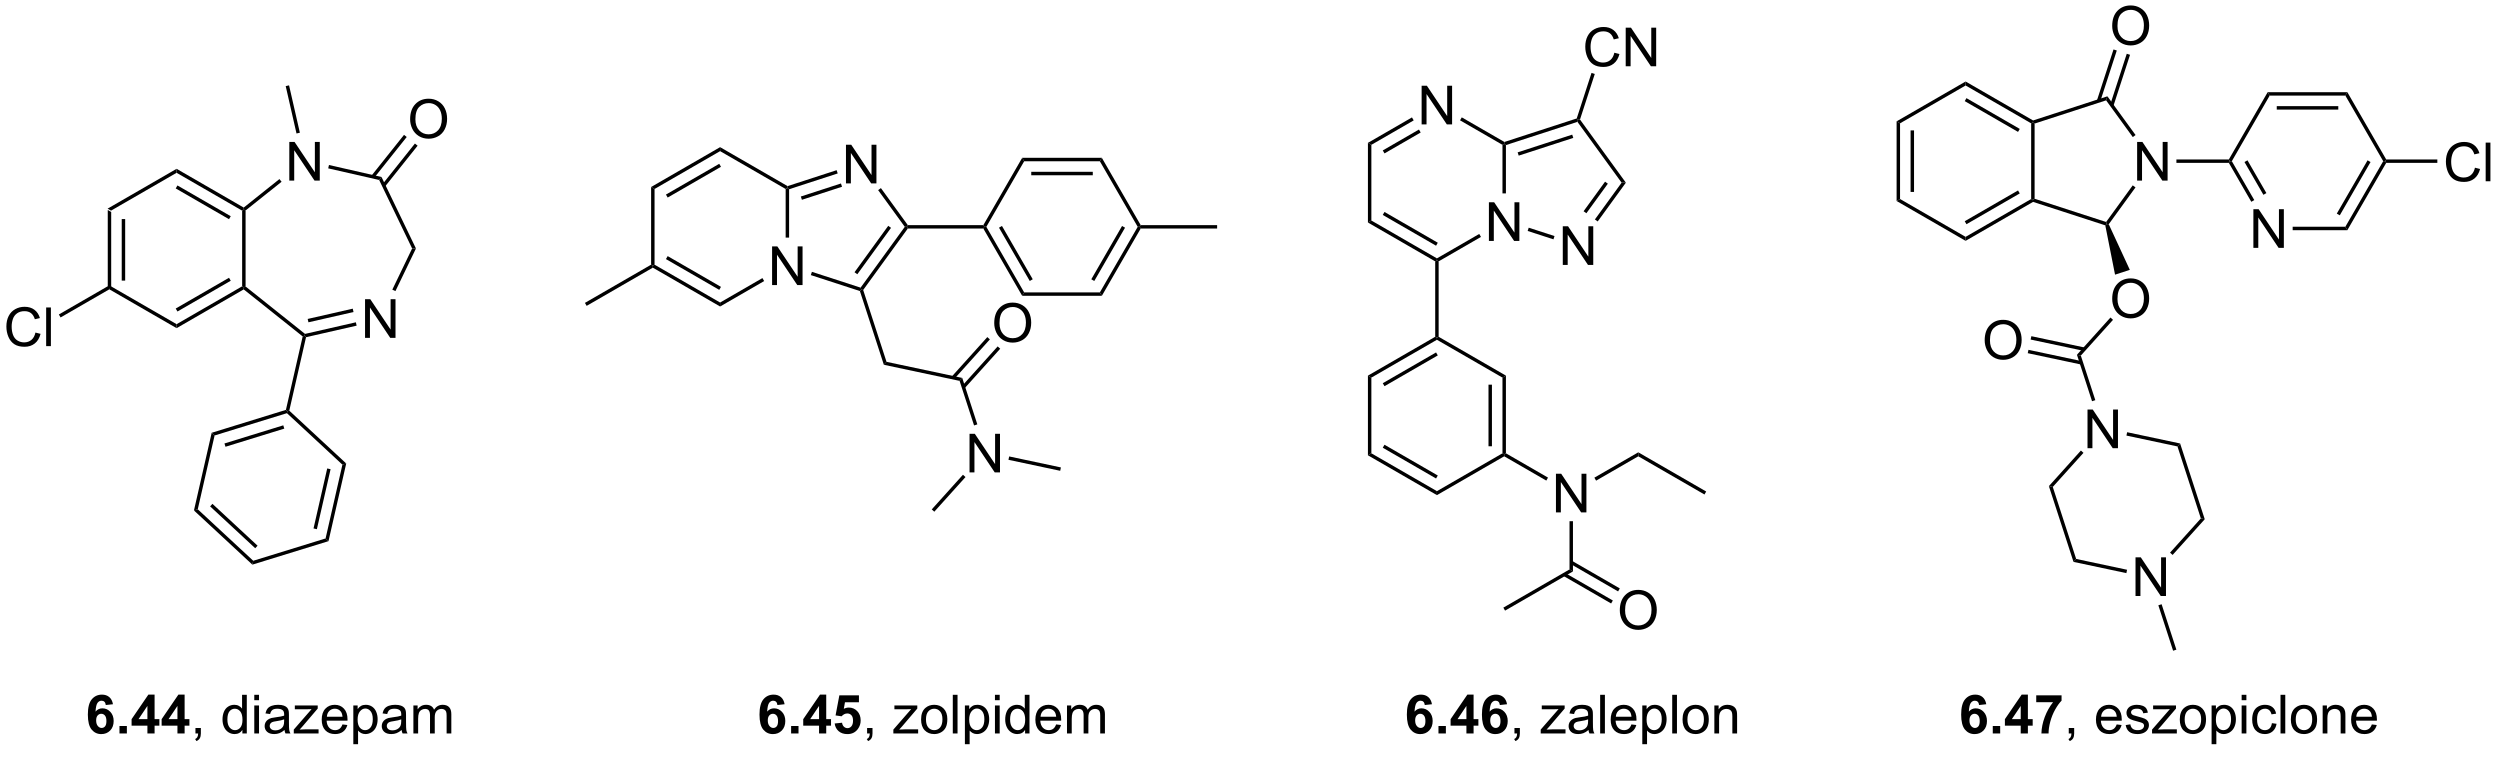 <?xml version="1.0" encoding="UTF-8"?>
<!DOCTYPE svg PUBLIC '-//W3C//DTD SVG 1.0//EN'
          'http://www.w3.org/TR/2001/REC-SVG-20010904/DTD/svg10.dtd'>
<svg stroke-dasharray="none" shape-rendering="auto" xmlns="http://www.w3.org/2000/svg" font-family="'Dialog'" text-rendering="auto" width="90" fill-opacity="1" color-interpolation="auto" color-rendering="auto" preserveAspectRatio="xMidYMid meet" font-size="12px" viewBox="0 0 90 28" fill="black" xmlns:xlink="http://www.w3.org/1999/xlink" stroke="black" image-rendering="auto" stroke-miterlimit="10" stroke-linecap="square" stroke-linejoin="miter" font-style="normal" stroke-width="1" height="28" stroke-dashoffset="0" font-weight="normal" stroke-opacity="1"
><!--Generated by the Batik Graphics2D SVG Generator--><defs id="genericDefs"
  /><g
  ><defs id="defs1"
    ><clipPath clipPathUnits="userSpaceOnUse" id="clipPath1"
      ><path d="M1.979 1.598 L382.508 1.598 L382.508 116.17 L1.979 116.17 L1.979 1.598 Z"
      /></clipPath
      ><clipPath clipPathUnits="userSpaceOnUse" id="clipPath2"
      ><path d="M21.982 146.382 L21.982 257.768 L391.931 257.768 L391.931 146.382 Z"
      /></clipPath
    ></defs
    ><g transform="scale(0.236,0.236) translate(-1.979,-1.598) matrix(1.029,0,0,1.029,-20.632,-148.97)"
    ><path d="M37.948 177.458 L38.458 177.753 L38.458 188.967 L38.203 189.114 L37.948 188.967 ZM40.019 178.801 L40.019 187.918 L40.53 187.918 L40.53 178.801 Z" stroke="none" clip-path="url(#clipPath2)"
    /></g
    ><g transform="matrix(0.243,0,0,0.243,-5.348,-35.611)"
    ><path d="M38.203 189.409 L38.203 189.114 L38.458 188.967 L48.17 194.574 L48.17 195.163 Z" stroke="none" clip-path="url(#clipPath2)"
    /></g
    ><g transform="matrix(0.243,0,0,0.243,-5.348,-35.611)"
    ><path d="M48.17 195.163 L48.17 194.574 L57.881 188.967 L58.136 189.114 L58.113 189.422 ZM48.297 192.697 L56.193 188.139 L55.937 187.697 L48.042 192.255 Z" stroke="none" clip-path="url(#clipPath2)"
    /></g
    ><g transform="matrix(0.243,0,0,0.243,-5.348,-35.611)"
    ><path d="M58.392 188.991 L58.136 189.114 L57.881 188.967 L57.881 177.753 L58.136 177.605 L58.392 177.728 Z" stroke="none" clip-path="url(#clipPath2)"
    /></g
    ><g transform="matrix(0.243,0,0,0.243,-5.348,-35.611)"
    ><path d="M58.113 177.298 L58.136 177.605 L57.881 177.753 L48.17 172.146 L48.17 171.556 ZM56.193 178.581 L48.297 174.022 L48.042 174.464 L55.937 179.022 Z" stroke="none" clip-path="url(#clipPath2)"
    /></g
    ><g transform="matrix(0.243,0,0,0.243,-5.348,-35.611)"
    ><path d="M48.17 171.556 L48.17 172.146 L38.458 177.753 L37.948 177.458 Z" stroke="none" clip-path="url(#clipPath2)"
    /></g
    ><g transform="matrix(0.243,0,0,0.243,-5.348,-35.611)"
    ><path d="M76.089 196.604 L76.089 190.877 L76.867 190.877 L79.875 195.372 L79.875 190.877 L80.602 190.877 L80.602 196.604 L79.823 196.604 L76.815 192.104 L76.815 196.604 L76.089 196.604 Z" stroke="none" clip-path="url(#clipPath2)"
    /></g
    ><g transform="matrix(0.243,0,0,0.243,-5.348,-35.611)"
    ><path d="M64.869 173.305 L64.869 167.578 L65.647 167.578 L68.655 172.073 L68.655 167.578 L69.382 167.578 L69.382 173.305 L68.603 173.305 L65.595 168.805 L65.595 173.305 L64.869 173.305 Z" stroke="none" clip-path="url(#clipPath2)"
    /></g
    ><g transform="matrix(0.243,0,0,0.243,-5.348,-35.611)"
    ><path d="M58.113 189.422 L58.136 189.114 L58.392 188.991 L67.197 196.014 L67.134 196.29 L66.85 196.389 Z" stroke="none" clip-path="url(#clipPath2)"
    /></g
    ><g transform="matrix(0.243,0,0,0.243,-5.348,-35.611)"
    ><path d="M67.347 196.503 L67.134 196.29 L67.197 196.014 L74.728 194.295 L74.842 194.792 ZM67.703 194.297 L74.381 192.773 L74.267 192.275 L67.589 193.799 Z" stroke="none" clip-path="url(#clipPath2)"
    /></g
    ><g transform="matrix(0.243,0,0,0.243,-5.348,-35.611)"
    ><path d="M80.589 189.676 L80.129 189.455 L83.065 183.36 L83.631 183.36 Z" stroke="none" clip-path="url(#clipPath2)"
    /></g
    ><g transform="matrix(0.243,0,0,0.243,-5.348,-35.611)"
    ><path d="M83.631 183.36 L83.065 183.36 L78.178 173.212 L78.531 172.769 Z" stroke="none" clip-path="url(#clipPath2)"
    /></g
    ><g transform="matrix(0.243,0,0,0.243,-5.348,-35.611)"
    ><path d="M78.531 172.769 L78.178 173.212 L70.632 171.49 L70.745 170.992 Z" stroke="none" clip-path="url(#clipPath2)"
    /></g
    ><g transform="matrix(0.243,0,0,0.243,-5.348,-35.611)"
    ><path d="M63.406 173.077 L63.724 173.476 L58.392 177.728 L58.136 177.605 L58.113 177.298 Z" stroke="none" clip-path="url(#clipPath2)"
    /></g
    ><g transform="matrix(0.243,0,0,0.243,-5.348,-35.611)"
    ><path d="M27.259 195.816 L28.017 196.006 Q27.78 196.941 27.16 197.433 Q26.54 197.922 25.647 197.922 Q24.72 197.922 24.139 197.545 Q23.561 197.167 23.256 196.454 Q22.954 195.738 22.954 194.917 Q22.954 194.021 23.296 193.357 Q23.639 192.691 24.269 192.344 Q24.9 191.998 25.657 191.998 Q26.517 191.998 27.103 192.435 Q27.689 192.873 27.921 193.667 L27.173 193.842 Q26.975 193.217 26.595 192.933 Q26.217 192.646 25.642 192.646 Q24.983 192.646 24.538 192.964 Q24.095 193.279 23.915 193.813 Q23.736 194.347 23.736 194.912 Q23.736 195.644 23.949 196.188 Q24.163 196.732 24.611 197.003 Q25.061 197.271 25.584 197.271 Q26.22 197.271 26.66 196.904 Q27.103 196.537 27.259 195.816 ZM28.846 197.823 L28.846 192.097 L29.549 192.097 L29.549 197.823 L28.846 197.823 Z" stroke="none" clip-path="url(#clipPath2)"
    /></g
    ><g transform="matrix(0.243,0,0,0.243,-5.348,-35.611)"
    ><path d="M37.948 188.967 L38.203 189.114 L38.203 189.409 L30.983 193.577 L30.728 193.135 Z" stroke="none" clip-path="url(#clipPath2)"
    /></g
    ><g transform="matrix(0.243,0,0,0.243,-5.348,-35.611)"
    ><path d="M66.433 166.21 L65.935 166.323 L64.334 159.305 L64.831 159.192 Z" stroke="none" clip-path="url(#clipPath2)"
    /></g
    ><g transform="matrix(0.243,0,0,0.243,-5.348,-35.611)"
    ><path d="M82.768 164.21 Q82.768 162.783 83.534 161.978 Q84.299 161.171 85.51 161.171 Q86.302 161.171 86.937 161.551 Q87.575 161.929 87.909 162.606 Q88.245 163.283 88.245 164.142 Q88.245 165.015 87.893 165.702 Q87.542 166.39 86.896 166.744 Q86.252 167.098 85.505 167.098 Q84.698 167.098 84.06 166.708 Q83.424 166.314 83.096 165.64 Q82.768 164.963 82.768 164.21 ZM83.549 164.221 Q83.549 165.257 84.104 165.853 Q84.661 166.447 85.502 166.447 Q86.357 166.447 86.909 165.846 Q87.463 165.244 87.463 164.14 Q87.463 163.439 87.226 162.918 Q86.99 162.398 86.534 162.111 Q86.081 161.822 85.513 161.822 Q84.708 161.822 84.127 162.377 Q83.549 162.929 83.549 164.221 Z" stroke="none" clip-path="url(#clipPath2)"
    /></g
    ><g transform="matrix(0.243,0,0,0.243,-5.348,-35.611)"
    ><path d="M79.051 174.182 L83.876 168.132 L83.477 167.814 L78.652 173.864 ZM77.437 172.895 L82.261 166.845 L81.863 166.527 L77.038 172.577 Z" stroke="none" clip-path="url(#clipPath2)"
    /></g
    ><g transform="matrix(0.243,0,0,0.243,-5.348,-35.611)"
    ><path d="M66.85 196.389 L67.134 196.29 L67.347 196.503 L64.864 207.384 L64.582 207.471 L64.366 207.27 Z" stroke="none" clip-path="url(#clipPath2)"
    /></g
    ><g transform="matrix(0.243,0,0,0.243,-5.348,-35.611)"
    ><path d="M64.366 207.27 L64.582 207.471 L64.517 207.758 L53.801 211.063 L53.369 210.663 ZM63.975 209.559 L55.263 212.246 L55.414 212.734 L64.125 210.047 Z" stroke="none" clip-path="url(#clipPath2)"
    /></g
    ><g transform="matrix(0.243,0,0,0.243,-5.348,-35.611)"
    ><path d="M53.369 210.663 L53.801 211.063 L51.306 221.996 L50.742 222.17 Z" stroke="none" clip-path="url(#clipPath2)"
    /></g
    ><g transform="matrix(0.243,0,0,0.243,-5.348,-35.611)"
    ><path d="M50.742 222.17 L51.306 221.996 L59.526 229.624 L59.395 230.198 ZM53.136 221.565 L59.819 227.766 L60.166 227.392 L53.483 221.191 Z" stroke="none" clip-path="url(#clipPath2)"
    /></g
    ><g transform="matrix(0.243,0,0,0.243,-5.348,-35.611)"
    ><path d="M59.395 230.198 L59.526 229.624 L70.242 226.318 L70.674 226.719 Z" stroke="none" clip-path="url(#clipPath2)"
    /></g
    ><g transform="matrix(0.243,0,0,0.243,-5.348,-35.611)"
    ><path d="M70.674 226.719 L70.242 226.318 L72.737 215.386 L73.3 215.212 ZM68.953 224.948 L70.982 216.06 L70.484 215.947 L68.456 224.835 Z" stroke="none" clip-path="url(#clipPath2)"
    /></g
    ><g transform="matrix(0.243,0,0,0.243,-5.348,-35.611)"
    ><path d="M73.3 215.212 L72.737 215.386 L64.517 207.758 L64.582 207.471 L64.864 207.384 Z" stroke="none" clip-path="url(#clipPath2)"
    /></g
    ><g transform="matrix(0.243,0,0,0.243,-5.348,-35.611)"
    ><path d="M136.392 188.781 L136.392 183.054 L137.17 183.054 L140.178 187.549 L140.178 183.054 L140.905 183.054 L140.905 188.781 L140.126 188.781 L137.118 184.281 L137.118 188.781 L136.392 188.781 Z" stroke="none" clip-path="url(#clipPath2)"
    /></g
    ><g transform="matrix(0.243,0,0,0.243,-5.348,-35.611)"
    ><path d="M118.469 174.25 L118.979 174.545 L118.979 185.759 L118.724 185.906 L118.469 185.759 Z" stroke="none" clip-path="url(#clipPath2)"
    /></g
    ><g transform="matrix(0.243,0,0,0.243,-5.348,-35.611)"
    ><path d="M118.724 186.201 L118.724 185.906 L118.979 185.759 L128.69 191.366 L128.69 191.955 ZM120.668 184.931 L128.563 189.489 L128.818 189.047 L120.923 184.489 Z" stroke="none" clip-path="url(#clipPath2)"
    /></g
    ><g transform="matrix(0.243,0,0,0.243,-5.348,-35.611)"
    ><path d="M128.69 191.955 L128.69 191.366 L134.96 187.746 L135.215 188.188 Z" stroke="none" clip-path="url(#clipPath2)"
    /></g
    ><g transform="matrix(0.243,0,0,0.243,-5.348,-35.611)"
    ><path d="M138.912 181.743 L138.402 181.743 L138.402 174.545 L138.657 174.397 L138.912 174.583 Z" stroke="none" clip-path="url(#clipPath2)"
    /></g
    ><g transform="matrix(0.243,0,0,0.243,-5.348,-35.611)"
    ><path d="M138.686 174.12 L138.657 174.397 L138.402 174.545 L128.69 168.938 L128.69 168.348 Z" stroke="none" clip-path="url(#clipPath2)"
    /></g
    ><g transform="matrix(0.243,0,0,0.243,-5.348,-35.611)"
    ><path d="M128.69 168.348 L128.69 168.938 L118.979 174.545 L118.469 174.25 ZM128.563 170.814 L120.668 175.372 L120.923 175.814 L128.818 171.256 Z" stroke="none" clip-path="url(#clipPath2)"
    /></g
    ><g transform="matrix(0.243,0,0,0.243,-5.348,-35.611)"
    ><path d="M147.337 173.716 L147.337 167.989 L148.116 167.989 L151.123 172.484 L151.123 167.989 L151.85 167.989 L151.85 173.716 L151.071 173.716 L148.064 169.216 L148.064 173.716 L147.337 173.716 Z" stroke="none" clip-path="url(#clipPath2)"
    /></g
    ><g transform="matrix(0.243,0,0,0.243,-5.348,-35.611)"
    ><path d="M142.132 187.303 L142.29 186.818 L149.505 189.162 L149.603 189.462 L149.4 189.665 Z" stroke="none" clip-path="url(#clipPath2)"
    /></g
    ><g transform="matrix(0.243,0,0,0.243,-5.348,-35.611)"
    ><path d="M149.885 189.507 L149.603 189.462 L149.505 189.162 L156.052 180.152 L156.367 180.152 L156.497 180.407 ZM149.018 187.177 L154.013 180.302 L153.6 180.002 L148.605 186.877 Z" stroke="none" clip-path="url(#clipPath2)"
    /></g
    ><g transform="matrix(0.243,0,0,0.243,-5.348,-35.611)"
    ><path d="M156.497 179.897 L156.367 180.152 L156.052 180.152 L152.101 174.714 L152.514 174.415 Z" stroke="none" clip-path="url(#clipPath2)"
    /></g
    ><g transform="matrix(0.243,0,0,0.243,-5.348,-35.611)"
    ><path d="M145.954 171.758 L146.112 172.243 L138.912 174.583 L138.657 174.397 L138.686 174.12 ZM146.594 173.728 L140.65 175.66 L140.808 176.145 L146.752 174.214 Z" stroke="none" clip-path="url(#clipPath2)"
    /></g
    ><g transform="matrix(0.243,0,0,0.243,-5.348,-35.611)"
    ><path d="M156.497 180.407 L156.367 180.152 L156.497 179.897 L167.689 179.897 L167.836 180.152 L167.689 180.407 Z" stroke="none" clip-path="url(#clipPath2)"
    /></g
    ><g transform="matrix(0.243,0,0,0.243,-5.348,-35.611)"
    ><path d="M149.4 189.665 L149.603 189.462 L149.885 189.507 L153.344 200.151 L152.95 200.589 Z" stroke="none" clip-path="url(#clipPath2)"
    /></g
    ><g transform="matrix(0.243,0,0,0.243,-5.348,-35.611)"
    ><path d="M152.95 200.589 L153.344 200.151 L164.562 202.535 L164.168 202.973 Z" stroke="none" clip-path="url(#clipPath2)"
    /></g
    ><g transform="matrix(0.243,0,0,0.243,-5.348,-35.611)"
    ><path d="M169.302 194.417 Q169.302 192.99 170.067 192.185 Q170.833 191.378 172.044 191.378 Q172.836 191.378 173.471 191.758 Q174.109 192.136 174.442 192.813 Q174.778 193.49 174.778 194.35 Q174.778 195.222 174.427 195.909 Q174.075 196.597 173.429 196.951 Q172.786 197.305 172.039 197.305 Q171.232 197.305 170.594 196.915 Q169.958 196.521 169.63 195.847 Q169.302 195.17 169.302 194.417 ZM170.083 194.428 Q170.083 195.464 170.638 196.06 Q171.195 196.654 172.036 196.654 Q172.89 196.654 173.442 196.053 Q173.997 195.451 173.997 194.347 Q173.997 193.646 173.76 193.126 Q173.523 192.605 173.067 192.318 Q172.614 192.029 172.047 192.029 Q171.242 192.029 170.661 192.584 Q170.083 193.136 170.083 194.428 Z" stroke="none" clip-path="url(#clipPath2)"
    /></g
    ><g transform="matrix(0.243,0,0,0.243,-5.348,-35.611)"
    ><path d="M164.923 204.058 L170.189 198.21 L169.81 197.868 L164.543 203.717 ZM163.388 202.677 L168.655 196.828 L168.276 196.487 L163.009 202.336 Z" stroke="none" clip-path="url(#clipPath2)"
    /></g
    ><g transform="matrix(0.243,0,0,0.243,-5.348,-35.611)"
    ><path d="M165.643 216.537 L165.643 210.81 L166.422 210.81 L169.429 215.305 L169.429 210.81 L170.156 210.81 L170.156 216.537 L169.377 216.537 L166.37 212.037 L166.37 216.537 L165.643 216.537 Z" stroke="none" clip-path="url(#clipPath2)"
    /></g
    ><g transform="matrix(0.243,0,0,0.243,-5.348,-35.611)"
    ><path d="M164.168 202.973 L164.562 202.535 L166.799 209.419 L166.313 209.577 Z" stroke="none" clip-path="url(#clipPath2)"
    /></g
    ><g transform="matrix(0.243,0,0,0.243,-5.348,-35.611)"
    ><path d="M171.41 214.667 L171.516 214.167 L179.18 215.797 L179.074 216.296 Z" stroke="none" clip-path="url(#clipPath2)"
    /></g
    ><g transform="matrix(0.243,0,0,0.243,-5.348,-35.611)"
    ><path d="M164.666 216.882 L165.045 217.223 L160.424 222.355 L160.045 222.014 Z" stroke="none" clip-path="url(#clipPath2)"
    /></g
    ><g transform="matrix(0.243,0,0,0.243,-5.348,-35.611)"
    ><path d="M118.469 185.759 L118.724 185.906 L118.724 186.201 L108.919 191.861 L108.664 191.419 Z" stroke="none" clip-path="url(#clipPath2)"
    /></g
    ><g transform="matrix(0.243,0,0,0.243,-5.348,-35.611)"
    ><path d="M167.689 180.407 L167.836 180.152 L168.131 180.152 L173.738 189.863 L173.443 190.374 ZM170.007 180.279 L174.565 188.174 L175.007 187.919 L170.449 180.024 Z" stroke="none" clip-path="url(#clipPath2)"
    /></g
    ><g transform="matrix(0.243,0,0,0.243,-5.348,-35.611)"
    ><path d="M173.443 190.374 L173.738 189.863 L184.952 189.863 L185.246 190.374 Z" stroke="none" clip-path="url(#clipPath2)"
    /></g
    ><g transform="matrix(0.243,0,0,0.243,-5.348,-35.611)"
    ><path d="M185.246 190.374 L184.952 189.863 L190.559 180.152 L190.853 180.152 L191 180.407 ZM184.124 188.174 L188.682 180.279 L188.24 180.024 L183.682 187.919 Z" stroke="none" clip-path="url(#clipPath2)"
    /></g
    ><g transform="matrix(0.243,0,0,0.243,-5.348,-35.611)"
    ><path d="M191 179.897 L190.853 180.152 L190.559 180.152 L184.952 170.44 L185.246 169.93 Z" stroke="none" clip-path="url(#clipPath2)"
    /></g
    ><g transform="matrix(0.243,0,0,0.243,-5.348,-35.611)"
    ><path d="M185.246 169.93 L184.952 170.44 L173.738 170.44 L173.443 169.93 ZM183.903 172.001 L174.786 172.001 L174.786 172.512 L183.903 172.512 Z" stroke="none" clip-path="url(#clipPath2)"
    /></g
    ><g transform="matrix(0.243,0,0,0.243,-5.348,-35.611)"
    ><path d="M173.443 169.93 L173.738 170.44 L168.131 180.152 L167.836 180.152 L167.689 179.897 Z" stroke="none" clip-path="url(#clipPath2)"
    /></g
    ><g transform="matrix(0.243,0,0,0.243,-5.348,-35.611)"
    ><path d="M191 180.407 L190.853 180.152 L191 179.897 L202.322 179.897 L202.322 180.407 Z" stroke="none" clip-path="url(#clipPath2)"
    /></g
    ><g transform="matrix(0.243,0,0,0.243,-5.348,-35.611)"
    ><path d="M242.587 182.241 L242.587 176.514 L243.366 176.514 L246.373 181.009 L246.373 176.514 L247.1 176.514 L247.1 182.241 L246.321 182.241 L243.314 177.741 L243.314 182.241 L242.587 182.241 Z" stroke="none" clip-path="url(#clipPath2)"
    /></g
    ><g transform="matrix(0.243,0,0,0.243,-5.348,-35.611)"
    ><path d="M232.62 164.978 L232.62 159.251 L233.399 159.251 L236.407 163.746 L236.407 159.251 L237.133 159.251 L237.133 164.978 L236.355 164.978 L233.347 160.478 L233.347 164.978 L232.62 164.978 Z" stroke="none" clip-path="url(#clipPath2)"
    /></g
    ><g transform="matrix(0.243,0,0,0.243,-5.348,-35.611)"
    ><path d="M224.664 167.71 L225.174 168.004 L225.174 179.218 L224.664 179.513 Z" stroke="none" clip-path="url(#clipPath2)"
    /></g
    ><g transform="matrix(0.243,0,0,0.243,-5.348,-35.611)"
    ><path d="M224.664 179.513 L225.174 179.218 L234.886 184.825 L234.886 185.12 L234.631 185.267 ZM226.863 178.391 L234.758 182.949 L235.013 182.507 L227.118 177.949 Z" stroke="none" clip-path="url(#clipPath2)"
    /></g
    ><g transform="matrix(0.243,0,0,0.243,-5.348,-35.611)"
    ><path d="M235.141 185.267 L234.886 185.12 L234.886 184.825 L241.155 181.206 L241.411 181.647 Z" stroke="none" clip-path="url(#clipPath2)"
    /></g
    ><g transform="matrix(0.243,0,0,0.243,-5.348,-35.611)"
    ><path d="M245.108 175.202 L244.597 175.202 L244.597 168.004 L244.853 167.857 L245.108 168.042 Z" stroke="none" clip-path="url(#clipPath2)"
    /></g
    ><g transform="matrix(0.243,0,0,0.243,-5.348,-35.611)"
    ><path d="M244.882 167.579 L244.853 167.857 L244.597 168.004 L238.312 164.375 L238.567 163.934 Z" stroke="none" clip-path="url(#clipPath2)"
    /></g
    ><g transform="matrix(0.243,0,0,0.243,-5.348,-35.611)"
    ><path d="M231.189 163.942 L231.444 164.384 L225.174 168.004 L224.664 167.71 ZM232.225 165.737 L226.863 168.832 L227.118 169.274 L232.48 166.178 Z" stroke="none" clip-path="url(#clipPath2)"
    /></g
    ><g transform="matrix(0.243,0,0,0.243,-5.348,-35.611)"
    ><path d="M253.532 185.797 L253.532 180.07 L254.311 180.07 L257.319 184.565 L257.319 180.07 L258.045 180.07 L258.045 185.797 L257.267 185.797 L254.259 181.297 L254.259 185.797 L253.532 185.797 Z" stroke="none" clip-path="url(#clipPath2)"
    /></g
    ><g transform="matrix(0.243,0,0,0.243,-5.348,-35.611)"
    ><path d="M248.328 180.763 L248.485 180.278 L252.307 181.519 L252.15 182.005 Z" stroke="none" clip-path="url(#clipPath2)"
    /></g
    ><g transform="matrix(0.243,0,0,0.243,-5.348,-35.611)"
    ><path d="M258.703 179.357 L258.29 179.057 L262.247 173.611 L262.878 173.611 ZM257.027 178.14 L260.208 173.761 L259.796 173.461 L256.615 177.84 Z" stroke="none" clip-path="url(#clipPath2)"
    /></g
    ><g transform="matrix(0.243,0,0,0.243,-5.348,-35.611)"
    ><path d="M262.878 173.611 L262.247 173.611 L255.701 164.6 L255.798 164.3 L256.081 164.256 Z" stroke="none" clip-path="url(#clipPath2)"
    /></g
    ><g transform="matrix(0.243,0,0,0.243,-5.348,-35.611)"
    ><path d="M255.596 164.098 L255.798 164.3 L255.701 164.6 L245.108 168.042 L244.853 167.857 L244.882 167.579 ZM254.928 166.493 L246.845 169.119 L247.003 169.605 L255.086 166.978 Z" stroke="none" clip-path="url(#clipPath2)"
    /></g
    ><g transform="matrix(0.243,0,0,0.243,-5.348,-35.611)"
    ><path d="M261.17 154.36 L261.928 154.55 Q261.691 155.485 261.071 155.977 Q260.451 156.467 259.558 156.467 Q258.631 156.467 258.05 156.089 Q257.472 155.712 257.168 154.998 Q256.865 154.282 256.865 153.462 Q256.865 152.566 257.207 151.902 Q257.55 151.235 258.18 150.889 Q258.811 150.543 259.569 150.543 Q260.428 150.543 261.014 150.98 Q261.6 151.418 261.832 152.212 L261.084 152.386 Q260.886 151.761 260.506 151.477 Q260.128 151.191 259.553 151.191 Q258.894 151.191 258.449 151.509 Q258.006 151.824 257.826 152.358 Q257.647 152.892 257.647 153.457 Q257.647 154.188 257.86 154.733 Q258.074 155.277 258.522 155.548 Q258.972 155.816 259.496 155.816 Q260.131 155.816 260.571 155.449 Q261.014 155.082 261.17 154.36 ZM262.854 156.368 L262.854 150.642 L263.632 150.642 L266.64 155.136 L266.64 150.642 L267.367 150.642 L267.367 156.368 L266.588 156.368 L263.58 151.868 L263.58 156.368 L262.854 156.368 Z" stroke="none" clip-path="url(#clipPath2)"
    /></g
    ><g transform="matrix(0.243,0,0,0.243,-5.348,-35.611)"
    ><path d="M256.081 164.256 L255.798 164.3 L255.596 164.098 L257.789 157.346 L258.274 157.504 Z" stroke="none" clip-path="url(#clipPath2)"
    /></g
    ><g transform="matrix(0.243,0,0,0.243,-5.348,-35.611)"
    ><path d="M234.631 185.267 L234.886 185.12 L235.141 185.267 L235.141 196.441 L234.886 196.589 L234.631 196.441 Z" stroke="none" clip-path="url(#clipPath2)"
    /></g
    ><g transform="matrix(0.243,0,0,0.243,-5.348,-35.611)"
    ><path d="M234.631 196.441 L234.886 196.589 L234.886 196.883 L225.174 202.49 L224.664 202.196 ZM234.758 198.76 L226.863 203.318 L227.118 203.76 L235.013 199.202 Z" stroke="none" clip-path="url(#clipPath2)"
    /></g
    ><g transform="matrix(0.243,0,0,0.243,-5.348,-35.611)"
    ><path d="M224.664 202.196 L225.174 202.49 L225.174 213.704 L224.664 213.999 Z" stroke="none" clip-path="url(#clipPath2)"
    /></g
    ><g transform="matrix(0.243,0,0,0.243,-5.348,-35.611)"
    ><path d="M224.664 213.999 L225.174 213.704 L234.886 219.311 L234.886 219.9 ZM226.863 212.876 L234.758 217.435 L235.013 216.993 L227.118 212.435 Z" stroke="none" clip-path="url(#clipPath2)"
    /></g
    ><g transform="matrix(0.243,0,0,0.243,-5.348,-35.611)"
    ><path d="M234.886 219.9 L234.886 219.311 L244.597 213.704 L244.853 213.852 L244.853 214.146 Z" stroke="none" clip-path="url(#clipPath2)"
    /></g
    ><g transform="matrix(0.243,0,0,0.243,-5.348,-35.611)"
    ><path d="M245.108 213.704 L244.853 213.852 L244.597 213.704 L244.597 202.49 L245.108 202.196 ZM243.036 212.656 L243.036 203.539 L242.526 203.539 L242.526 212.656 Z" stroke="none" clip-path="url(#clipPath2)"
    /></g
    ><g transform="matrix(0.243,0,0,0.243,-5.348,-35.611)"
    ><path d="M245.108 202.196 L244.597 202.49 L234.886 196.883 L234.886 196.589 L235.141 196.441 Z" stroke="none" clip-path="url(#clipPath2)"
    /></g
    ><g transform="matrix(0.243,0,0,0.243,-5.348,-35.611)"
    ><path d="M252.519 222.461 L252.519 216.734 L253.298 216.734 L256.306 221.229 L256.306 216.734 L257.032 216.734 L257.032 222.461 L256.253 222.461 L253.246 217.961 L253.246 222.461 L252.519 222.461 Z" stroke="none" clip-path="url(#clipPath2)"
    /></g
    ><g transform="matrix(0.243,0,0,0.243,-5.348,-35.611)"
    ><path d="M244.853 214.146 L244.853 213.852 L245.108 213.704 L251.343 217.304 L251.088 217.746 Z" stroke="none" clip-path="url(#clipPath2)"
    /></g
    ><g transform="matrix(0.243,0,0,0.243,-5.348,-35.611)"
    ><path d="M258.466 217.755 L258.211 217.313 L264.717 213.557 L264.717 214.146 Z" stroke="none" clip-path="url(#clipPath2)"
    /></g
    ><g transform="matrix(0.243,0,0,0.243,-5.348,-35.611)"
    ><path d="M254.53 223.765 L255.04 223.765 L255.04 231.202 L254.53 230.907 Z" stroke="none" clip-path="url(#clipPath2)"
    /></g
    ><g transform="matrix(0.243,0,0,0.243,-5.348,-35.611)"
    ><path d="M264.717 214.146 L264.717 213.557 L274.777 219.365 L274.522 219.807 Z" stroke="none" clip-path="url(#clipPath2)"
    /></g
    ><g transform="matrix(0.243,0,0,0.243,-5.348,-35.611)"
    ><path d="M261.98 236.975 Q261.98 235.548 262.746 234.743 Q263.511 233.936 264.722 233.936 Q265.514 233.936 266.149 234.316 Q266.787 234.694 267.121 235.371 Q267.457 236.048 267.457 236.907 Q267.457 237.78 267.105 238.467 Q266.753 239.155 266.108 239.509 Q265.464 239.863 264.717 239.863 Q263.91 239.863 263.272 239.472 Q262.636 239.079 262.308 238.405 Q261.98 237.728 261.98 236.975 ZM262.761 236.985 Q262.761 238.022 263.316 238.618 Q263.873 239.212 264.714 239.212 Q265.569 239.212 266.121 238.61 Q266.675 238.009 266.675 236.905 Q266.675 236.204 266.438 235.683 Q266.201 235.162 265.746 234.876 Q265.293 234.587 264.725 234.587 Q263.92 234.587 263.339 235.142 Q262.761 235.694 262.761 236.985 Z" stroke="none" clip-path="url(#clipPath2)"
    /></g
    ><g transform="matrix(0.243,0,0,0.243,-5.348,-35.611)"
    ><path d="M253.625 231.871 L260.693 235.952 L260.948 235.51 L253.88 231.43 ZM254.657 230.084 L261.725 234.164 L261.98 233.722 L254.912 229.642 Z" stroke="none" clip-path="url(#clipPath2)"
    /></g
    ><g transform="matrix(0.243,0,0,0.243,-5.348,-35.611)"
    ><path d="M254.53 230.907 L255.04 231.202 L244.98 237.01 L244.725 236.568 Z" stroke="none" clip-path="url(#clipPath2)"
    /></g
    ><g transform="matrix(0.243,0,0,0.243,-5.348,-35.611)"
    ><path d="M302.987 164.523 L303.497 164.818 L303.497 176.032 L302.987 176.327 ZM305.058 165.867 L305.058 174.983 L305.569 174.983 L305.569 165.867 Z" stroke="none" clip-path="url(#clipPath2)"
    /></g
    ><g transform="matrix(0.243,0,0,0.243,-5.348,-35.611)"
    ><path d="M302.987 176.327 L303.497 176.032 L313.209 181.639 L313.209 182.228 Z" stroke="none" clip-path="url(#clipPath2)"
    /></g
    ><g transform="matrix(0.243,0,0,0.243,-5.348,-35.611)"
    ><path d="M313.209 182.228 L313.209 181.639 L322.92 176.032 L323.175 176.179 L323.205 176.457 ZM313.336 179.763 L321.231 175.204 L320.976 174.762 L313.081 179.321 Z" stroke="none" clip-path="url(#clipPath2)"
    /></g
    ><g transform="matrix(0.243,0,0,0.243,-5.348,-35.611)"
    ><path d="M323.431 175.994 L323.175 176.179 L322.92 176.032 L322.92 164.818 L323.175 164.671 L323.431 164.856 Z" stroke="none" clip-path="url(#clipPath2)"
    /></g
    ><g transform="matrix(0.243,0,0,0.243,-5.348,-35.611)"
    ><path d="M323.205 164.393 L323.175 164.671 L322.92 164.818 L313.209 159.211 L313.209 158.622 ZM321.231 165.646 L313.336 161.087 L313.081 161.529 L320.976 166.088 Z" stroke="none" clip-path="url(#clipPath2)"
    /></g
    ><g transform="matrix(0.243,0,0,0.243,-5.348,-35.611)"
    ><path d="M313.209 158.622 L313.209 159.211 L303.497 164.818 L302.987 164.523 Z" stroke="none" clip-path="url(#clipPath2)"
    /></g
    ><g transform="matrix(0.243,0,0,0.243,-5.348,-35.611)"
    ><path d="M338.62 173.3 L338.62 167.573 L339.399 167.573 L342.406 172.068 L342.406 167.573 L343.133 167.573 L343.133 173.3 L342.354 173.3 L339.346 168.8 L339.346 173.3 L338.62 173.3 Z" stroke="none" clip-path="url(#clipPath2)"
    /></g
    ><g transform="matrix(0.243,0,0,0.243,-5.348,-35.611)"
    ><path d="M323.205 176.457 L323.175 176.179 L323.431 175.994 L334.024 179.436 L334.121 179.736 L333.902 179.933 Z" stroke="none" clip-path="url(#clipPath2)"
    /></g
    ><g transform="matrix(0.243,0,0,0.243,-5.348,-35.611)"
    ><path d="M334.414 179.766 L334.121 179.736 L334.024 179.436 L337.967 174.008 L338.38 174.308 Z" stroke="none" clip-path="url(#clipPath2)"
    /></g
    ><g transform="matrix(0.243,0,0,0.243,-5.348,-35.611)"
    ><path d="M338.387 166.552 L337.974 166.851 L334.024 161.414 L334.218 160.814 Z" stroke="none" clip-path="url(#clipPath2)"
    /></g
    ><g transform="matrix(0.243,0,0,0.243,-5.348,-35.611)"
    ><path d="M334.218 160.814 L334.024 161.414 L323.431 164.856 L323.175 164.671 L323.205 164.393 Z" stroke="none" clip-path="url(#clipPath2)"
    /></g
    ><g transform="matrix(0.243,0,0,0.243,-5.348,-35.611)"
    ><path d="M334.928 150.393 Q334.928 148.966 335.693 148.161 Q336.459 147.354 337.67 147.354 Q338.462 147.354 339.097 147.734 Q339.735 148.112 340.068 148.789 Q340.404 149.466 340.404 150.325 Q340.404 151.197 340.053 151.885 Q339.701 152.572 339.055 152.927 Q338.412 153.281 337.665 153.281 Q336.858 153.281 336.22 152.89 Q335.584 152.497 335.256 151.822 Q334.928 151.145 334.928 150.393 ZM335.709 150.403 Q335.709 151.44 336.264 152.036 Q336.821 152.63 337.662 152.63 Q338.516 152.63 339.068 152.028 Q339.623 151.427 339.623 150.322 Q339.623 149.622 339.386 149.101 Q339.149 148.58 338.693 148.294 Q338.24 148.005 337.673 148.005 Q336.868 148.005 336.287 148.56 Q335.709 149.112 335.709 150.403 Z" stroke="none" clip-path="url(#clipPath2)"
    /></g
    ><g transform="matrix(0.243,0,0,0.243,-5.348,-35.611)"
    ><path d="M335.113 162.225 L337.569 154.667 L337.084 154.51 L334.628 162.068 ZM333.15 161.587 L335.606 154.03 L335.121 153.872 L332.665 161.43 Z" stroke="none" clip-path="url(#clipPath2)"
    /></g
    ><g transform="matrix(0.243,0,0,0.243,-5.348,-35.611)"
    ><path d="M344.439 170.68 L344.439 170.17 L352.207 170.17 L352.354 170.425 L352.207 170.68 Z" stroke="none" clip-path="url(#clipPath2)"
    /></g
    ><g transform="matrix(0.243,0,0,0.243,-5.348,-35.611)"
    ><path d="M334.928 190.829 Q334.928 189.402 335.693 188.597 Q336.459 187.79 337.67 187.79 Q338.462 187.79 339.097 188.17 Q339.735 188.548 340.068 189.225 Q340.404 189.902 340.404 190.761 Q340.404 191.634 340.053 192.321 Q339.701 193.009 339.055 193.363 Q338.412 193.717 337.665 193.717 Q336.858 193.717 336.22 193.326 Q335.584 192.933 335.256 192.259 Q334.928 191.582 334.928 190.829 ZM335.709 190.839 Q335.709 191.876 336.264 192.472 Q336.821 193.066 337.662 193.066 Q338.516 193.066 339.068 192.464 Q339.623 191.863 339.623 190.759 Q339.623 190.058 339.386 189.537 Q339.149 189.017 338.693 188.73 Q338.24 188.441 337.673 188.441 Q336.868 188.441 336.287 188.996 Q335.709 189.548 335.709 190.839 Z" stroke="none" clip-path="url(#clipPath2)"
    /></g
    ><g transform="matrix(0.243,0,0,0.243,-5.348,-35.611)"
    ><path d="M333.902 179.933 L334.121 179.736 L334.414 179.766 L337.537 186.525 L335.348 187.237 Z" stroke="none" clip-path="url(#clipPath2)"
    /></g
    ><g transform="matrix(0.243,0,0,0.243,-5.348,-35.611)"
    ><path d="M334.669 193.589 L335.048 193.931 L330.279 199.227 L329.703 199.105 Z" stroke="none" clip-path="url(#clipPath2)"
    /></g
    ><g transform="matrix(0.243,0,0,0.243,-5.348,-35.611)"
    ><path d="M331.269 212.948 L331.269 207.222 L332.048 207.222 L335.056 211.717 L335.056 207.222 L335.782 207.222 L335.782 212.948 L335.004 212.948 L331.996 208.448 L331.996 212.948 L331.269 212.948 Z" stroke="none" clip-path="url(#clipPath2)"
    /></g
    ><g transform="matrix(0.243,0,0,0.243,-5.348,-35.611)"
    ><path d="M329.703 199.105 L330.279 199.227 L332.425 205.831 L331.94 205.989 Z" stroke="none" clip-path="url(#clipPath2)"
    /></g
    ><g transform="matrix(0.243,0,0,0.243,-5.348,-35.611)"
    ><path d="M316.036 196.967 Q316.036 195.54 316.801 194.736 Q317.567 193.928 318.778 193.928 Q319.57 193.928 320.205 194.309 Q320.843 194.686 321.176 195.363 Q321.512 196.04 321.512 196.9 Q321.512 197.772 321.161 198.46 Q320.809 199.147 320.163 199.501 Q319.52 199.856 318.773 199.856 Q317.966 199.856 317.327 199.465 Q316.692 199.072 316.364 198.397 Q316.036 197.72 316.036 196.967 ZM316.817 196.978 Q316.817 198.014 317.372 198.611 Q317.929 199.204 318.77 199.204 Q319.624 199.204 320.176 198.603 Q320.731 198.001 320.731 196.897 Q320.731 196.197 320.494 195.676 Q320.257 195.155 319.801 194.869 Q319.348 194.579 318.781 194.579 Q317.976 194.579 317.395 195.134 Q316.817 195.686 316.817 196.978 Z" stroke="none" clip-path="url(#clipPath2)"
    /></g
    ><g transform="matrix(0.243,0,0,0.243,-5.348,-35.611)"
    ><path d="M330.841 198.031 L322.95 196.353 L322.844 196.852 L330.735 198.53 ZM330.412 200.05 L322.521 198.373 L322.415 198.872 L330.306 200.549 Z" stroke="none" clip-path="url(#clipPath2)"
    /></g
    ><g transform="matrix(0.243,0,0,0.243,-5.348,-35.611)"
    ><path d="M355.843 183.267 L355.843 177.54 L356.622 177.54 L359.63 182.035 L359.63 177.54 L360.356 177.54 L360.356 183.267 L359.577 183.267 L356.57 178.767 L356.57 183.267 L355.843 183.267 Z" stroke="none" clip-path="url(#clipPath2)"
    /></g
    ><g transform="matrix(0.243,0,0,0.243,-5.348,-35.611)"
    ><path d="M352.207 170.68 L352.354 170.425 L352.649 170.425 L355.976 176.189 L355.534 176.444 ZM354.525 170.553 L357.329 175.408 L357.77 175.153 L354.967 170.297 Z" stroke="none" clip-path="url(#clipPath2)"
    /></g
    ><g transform="matrix(0.243,0,0,0.243,-5.348,-35.611)"
    ><path d="M361.663 180.647 L361.663 180.137 L369.47 180.137 L369.764 180.647 Z" stroke="none" clip-path="url(#clipPath2)"
    /></g
    ><g transform="matrix(0.243,0,0,0.243,-5.348,-35.611)"
    ><path d="M369.764 180.647 L369.47 180.137 L375.077 170.425 L375.372 170.425 L375.519 170.68 ZM368.642 178.448 L373.2 170.553 L372.759 170.297 L368.2 178.193 Z" stroke="none" clip-path="url(#clipPath2)"
    /></g
    ><g transform="matrix(0.243,0,0,0.243,-5.348,-35.611)"
    ><path d="M375.519 170.17 L375.372 170.425 L375.077 170.425 L369.47 160.713 L369.764 160.203 Z" stroke="none" clip-path="url(#clipPath2)"
    /></g
    ><g transform="matrix(0.243,0,0,0.243,-5.348,-35.611)"
    ><path d="M369.764 160.203 L369.47 160.713 L358.256 160.713 L357.961 160.203 ZM368.421 162.275 L359.305 162.275 L359.305 162.785 L368.421 162.785 Z" stroke="none" clip-path="url(#clipPath2)"
    /></g
    ><g transform="matrix(0.243,0,0,0.243,-5.348,-35.611)"
    ><path d="M357.961 160.203 L358.256 160.713 L352.649 170.425 L352.354 170.425 L352.207 170.17 Z" stroke="none" clip-path="url(#clipPath2)"
    /></g
    ><g transform="matrix(0.243,0,0,0.243,-5.348,-35.611)"
    ><path d="M338.382 234.839 L338.382 229.113 L339.161 229.113 L342.168 233.607 L342.168 229.113 L342.895 229.113 L342.895 234.839 L342.116 234.839 L339.109 230.339 L339.109 234.839 L338.382 234.839 Z" stroke="none" clip-path="url(#clipPath2)"
    /></g
    ><g transform="matrix(0.243,0,0,0.243,-5.348,-35.611)"
    ><path d="M330.292 213.294 L330.671 213.635 L326.122 218.687 L325.546 218.565 Z" stroke="none" clip-path="url(#clipPath2)"
    /></g
    ><g transform="matrix(0.243,0,0,0.243,-5.348,-35.611)"
    ><path d="M325.546 218.565 L326.122 218.687 L329.587 229.352 L329.193 229.79 Z" stroke="none" clip-path="url(#clipPath2)"
    /></g
    ><g transform="matrix(0.243,0,0,0.243,-5.348,-35.611)"
    ><path d="M329.193 229.79 L329.587 229.352 L337.131 230.956 L337.025 231.455 Z" stroke="none" clip-path="url(#clipPath2)"
    /></g
    ><g transform="matrix(0.243,0,0,0.243,-5.348,-35.611)"
    ><path d="M343.876 228.76 L343.497 228.419 L348.06 223.35 L348.637 223.473 Z" stroke="none" clip-path="url(#clipPath2)"
    /></g
    ><g transform="matrix(0.243,0,0,0.243,-5.348,-35.611)"
    ><path d="M348.637 223.473 L348.06 223.35 L344.595 212.685 L344.989 212.247 Z" stroke="none" clip-path="url(#clipPath2)"
    /></g
    ><g transform="matrix(0.243,0,0,0.243,-5.348,-35.611)"
    ><path d="M344.989 212.247 L344.595 212.685 L337.036 211.078 L337.142 210.579 Z" stroke="none" clip-path="url(#clipPath2)"
    /></g
    ><g transform="matrix(0.243,0,0,0.243,-5.348,-35.611)"
    ><path d="M341.763 236.222 L342.248 236.064 L344.434 242.793 L343.949 242.95 Z" stroke="none" clip-path="url(#clipPath2)"
    /></g
    ><g transform="matrix(0.243,0,0,0.243,-5.348,-35.611)"
    ><path d="M388.668 171.392 L389.426 171.582 Q389.189 172.517 388.57 173.009 Q387.95 173.499 387.057 173.499 Q386.129 173.499 385.549 173.121 Q384.971 172.744 384.666 172.03 Q384.364 171.314 384.364 170.494 Q384.364 169.598 384.705 168.934 Q385.049 168.267 385.679 167.921 Q386.309 167.575 387.067 167.575 Q387.926 167.575 388.512 168.012 Q389.098 168.45 389.33 169.244 L388.582 169.418 Q388.385 168.793 388.004 168.509 Q387.627 168.223 387.051 168.223 Q386.392 168.223 385.947 168.541 Q385.504 168.856 385.325 169.39 Q385.145 169.923 385.145 170.488 Q385.145 171.22 385.358 171.765 Q385.572 172.309 386.02 172.58 Q386.471 172.848 386.994 172.848 Q387.629 172.848 388.07 172.481 Q388.512 172.113 388.668 171.392 ZM390.256 173.4 L390.256 167.673 L390.959 167.673 L390.959 173.4 L390.256 173.4 Z" stroke="none" clip-path="url(#clipPath2)"
    /></g
    ><g transform="matrix(0.243,0,0,0.243,-5.348,-35.611)"
    ><path d="M375.519 170.68 L375.372 170.425 L375.519 170.17 L383.095 170.17 L383.095 170.68 Z" stroke="none" clip-path="url(#clipPath2)"
    /></g
    ><g transform="matrix(0.243,0,0,0.243,-5.348,-35.611)"
    ><path d="M38.743 250.879 L37.68 250.996 Q37.641 250.668 37.477 250.512 Q37.313 250.355 37.05 250.355 Q36.704 250.355 36.462 250.668 Q36.222 250.98 36.16 251.97 Q36.571 251.486 37.18 251.486 Q37.868 251.486 38.358 252.009 Q38.847 252.532 38.847 253.361 Q38.847 254.238 38.331 254.772 Q37.816 255.303 37.008 255.303 Q36.141 255.303 35.581 254.629 Q35.024 253.954 35.024 252.418 Q35.024 250.845 35.605 250.15 Q36.188 249.454 37.118 249.454 Q37.769 249.454 38.196 249.819 Q38.626 250.184 38.743 250.879 ZM36.253 253.275 Q36.253 253.809 36.498 254.1 Q36.745 254.392 37.063 254.392 Q37.368 254.392 37.571 254.155 Q37.774 253.915 37.774 253.371 Q37.774 252.814 37.555 252.553 Q37.337 252.293 37.008 252.293 Q36.691 252.293 36.472 252.543 Q36.253 252.79 36.253 253.275 ZM39.708 255.204 L39.708 254.105 L40.804 254.105 L40.804 255.204 L39.708 255.204 ZM43.847 255.204 L43.847 254.051 L41.503 254.051 L41.503 253.09 L43.988 249.454 L44.91 249.454 L44.91 253.087 L45.62 253.087 L45.62 254.051 L44.91 254.051 L44.91 255.204 L43.847 255.204 ZM43.847 253.087 L43.847 251.129 L42.532 253.087 L43.847 253.087 ZM48.296 255.204 L48.296 254.051 L45.953 254.051 L45.953 253.09 L48.437 249.454 L49.359 249.454 L49.359 253.087 L50.07 253.087 L50.07 254.051 L49.359 254.051 L49.359 255.204 L48.296 255.204 ZM48.296 253.087 L48.296 251.129 L46.981 253.087 L48.296 253.087 Z" stroke="none" clip-path="url(#clipPath2)"
    /></g
    ><g transform="matrix(0.243,0,0,0.243,-5.348,-35.611)"
    ><path d="M50.964 255.204 L50.964 254.402 L51.766 254.402 L51.766 255.204 Q51.766 255.647 51.61 255.918 Q51.454 256.189 51.113 256.337 L50.917 256.038 Q51.141 255.939 51.245 255.749 Q51.352 255.561 51.363 255.204 L50.964 255.204 ZM57.917 255.204 L57.917 254.681 Q57.524 255.298 56.758 255.298 Q56.261 255.298 55.844 255.025 Q55.43 254.751 55.201 254.262 Q54.972 253.769 54.972 253.134 Q54.972 252.512 55.178 252.006 Q55.386 251.501 55.8 251.233 Q56.214 250.962 56.727 250.962 Q57.102 250.962 57.394 251.121 Q57.688 251.277 57.87 251.532 L57.87 249.478 L58.571 249.478 L58.571 255.204 L57.917 255.204 ZM55.696 253.134 Q55.696 253.931 56.032 254.327 Q56.368 254.72 56.824 254.72 Q57.285 254.72 57.608 254.342 Q57.93 253.965 57.93 253.191 Q57.93 252.34 57.602 251.941 Q57.274 251.543 56.792 251.543 Q56.324 251.543 56.008 251.926 Q55.696 252.309 55.696 253.134 ZM59.679 250.285 L59.679 249.478 L60.382 249.478 L60.382 250.285 L59.679 250.285 ZM59.679 255.204 L59.679 251.056 L60.382 251.056 L60.382 255.204 L59.679 255.204 ZM64.159 254.691 Q63.769 255.025 63.407 255.163 Q63.048 255.298 62.633 255.298 Q61.949 255.298 61.581 254.965 Q61.214 254.629 61.214 254.111 Q61.214 253.806 61.352 253.553 Q61.493 253.301 61.717 253.15 Q61.941 252.996 62.222 252.918 Q62.43 252.863 62.847 252.814 Q63.699 252.712 64.102 252.571 Q64.105 252.426 64.105 252.387 Q64.105 251.957 63.907 251.782 Q63.636 251.543 63.105 251.543 Q62.61 251.543 62.373 251.717 Q62.136 251.892 62.024 252.332 L61.337 252.238 Q61.43 251.798 61.644 251.527 Q61.86 251.254 62.266 251.108 Q62.673 250.962 63.206 250.962 Q63.738 250.962 64.068 251.087 Q64.402 251.212 64.558 251.402 Q64.714 251.59 64.777 251.879 Q64.813 252.059 64.813 252.527 L64.813 253.465 Q64.813 254.446 64.858 254.707 Q64.902 254.965 65.034 255.204 L64.3 255.204 Q64.191 254.986 64.159 254.691 ZM64.102 253.121 Q63.719 253.277 62.954 253.387 Q62.519 253.449 62.339 253.527 Q62.16 253.605 62.061 253.756 Q61.964 253.907 61.964 254.09 Q61.964 254.371 62.178 254.559 Q62.391 254.746 62.8 254.746 Q63.206 254.746 63.522 254.569 Q63.839 254.392 63.988 254.082 Q64.102 253.845 64.102 253.379 L64.102 253.121 ZM65.531 255.204 L65.531 254.634 L68.171 251.603 Q67.723 251.626 67.38 251.626 L65.687 251.626 L65.687 251.056 L69.078 251.056 L69.078 251.519 L66.833 254.152 L66.398 254.634 Q66.872 254.597 67.286 254.597 L69.203 254.597 L69.203 255.204 L65.531 255.204 ZM72.742 253.868 L73.468 253.957 Q73.296 254.595 72.83 254.946 Q72.367 255.298 71.645 255.298 Q70.734 255.298 70.2 254.738 Q69.669 254.176 69.669 253.165 Q69.669 252.118 70.208 251.54 Q70.747 250.962 71.606 250.962 Q72.437 250.962 72.963 251.53 Q73.492 252.095 73.492 253.121 Q73.492 253.184 73.489 253.309 L70.395 253.309 Q70.434 253.993 70.781 254.358 Q71.13 254.72 71.648 254.72 Q72.036 254.72 72.309 254.517 Q72.583 254.314 72.742 253.868 ZM70.434 252.73 L72.749 252.73 Q72.703 252.207 72.484 251.946 Q72.148 251.54 71.614 251.54 Q71.13 251.54 70.799 251.866 Q70.468 252.189 70.434 252.73 ZM74.352 256.795 L74.352 251.056 L74.993 251.056 L74.993 251.595 Q75.219 251.277 75.503 251.121 Q75.79 250.962 76.196 250.962 Q76.727 250.962 77.133 251.236 Q77.54 251.509 77.746 252.006 Q77.954 252.504 77.954 253.097 Q77.954 253.736 77.725 254.246 Q77.496 254.754 77.061 255.027 Q76.626 255.298 76.144 255.298 Q75.792 255.298 75.514 255.15 Q75.235 255.001 75.055 254.775 L75.055 256.795 L74.352 256.795 ZM74.988 253.152 Q74.988 253.954 75.311 254.337 Q75.636 254.72 76.097 254.72 Q76.566 254.72 76.899 254.324 Q77.235 253.926 77.235 253.095 Q77.235 252.301 76.907 251.907 Q76.581 251.512 76.128 251.512 Q75.68 251.512 75.334 251.934 Q74.988 252.353 74.988 253.152 ZM81.507 254.691 Q81.117 255.025 80.755 255.163 Q80.395 255.298 79.981 255.298 Q79.296 255.298 78.929 254.965 Q78.562 254.629 78.562 254.111 Q78.562 253.806 78.7 253.553 Q78.841 253.301 79.064 253.15 Q79.288 252.996 79.57 252.918 Q79.778 252.863 80.195 252.814 Q81.046 252.712 81.45 252.571 Q81.453 252.426 81.453 252.387 Q81.453 251.957 81.255 251.782 Q80.984 251.543 80.453 251.543 Q79.958 251.543 79.721 251.717 Q79.484 251.892 79.372 252.332 L78.684 252.238 Q78.778 251.798 78.992 251.527 Q79.208 251.254 79.614 251.108 Q80.02 250.962 80.554 250.962 Q81.085 250.962 81.416 251.087 Q81.749 251.212 81.906 251.402 Q82.062 251.59 82.124 251.879 Q82.161 252.059 82.161 252.527 L82.161 253.465 Q82.161 254.446 82.205 254.707 Q82.249 254.965 82.382 255.204 L81.648 255.204 Q81.538 254.986 81.507 254.691 ZM81.45 253.121 Q81.067 253.277 80.302 253.387 Q79.867 253.449 79.687 253.527 Q79.507 253.605 79.408 253.756 Q79.312 253.907 79.312 254.09 Q79.312 254.371 79.525 254.559 Q79.739 254.746 80.148 254.746 Q80.554 254.746 80.869 254.569 Q81.187 254.392 81.335 254.082 Q81.45 253.845 81.45 253.379 L81.45 253.121 ZM83.251 255.204 L83.251 251.056 L83.878 251.056 L83.878 251.637 Q84.074 251.332 84.397 251.147 Q84.722 250.962 85.136 250.962 Q85.597 250.962 85.891 251.155 Q86.188 251.345 86.308 251.689 Q86.8 250.962 87.589 250.962 Q88.206 250.962 88.537 251.303 Q88.871 251.644 88.871 252.355 L88.871 255.204 L88.173 255.204 L88.173 252.59 Q88.173 252.168 88.102 251.983 Q88.034 251.798 87.855 251.686 Q87.675 251.571 87.433 251.571 Q86.996 251.571 86.706 251.863 Q86.417 252.152 86.417 252.793 L86.417 255.204 L85.714 255.204 L85.714 252.509 Q85.714 252.04 85.542 251.806 Q85.371 251.571 84.98 251.571 Q84.683 251.571 84.43 251.728 Q84.18 251.884 84.066 252.186 Q83.954 252.486 83.954 253.051 L83.954 255.204 L83.251 255.204 Z" stroke="none" clip-path="url(#clipPath2)"
    /></g
    ><g transform="matrix(0.243,0,0,0.243,-5.348,-35.611)"
    ><path d="M138.245 250.879 L137.182 250.996 Q137.143 250.668 136.979 250.512 Q136.815 250.355 136.552 250.355 Q136.206 250.355 135.964 250.668 Q135.724 250.98 135.662 251.97 Q136.073 251.486 136.682 251.486 Q137.37 251.486 137.859 252.009 Q138.349 252.532 138.349 253.361 Q138.349 254.238 137.833 254.772 Q137.318 255.303 136.511 255.303 Q135.643 255.303 135.083 254.629 Q134.526 253.954 134.526 252.418 Q134.526 250.845 135.107 250.15 Q135.69 249.454 136.62 249.454 Q137.271 249.454 137.698 249.819 Q138.128 250.184 138.245 250.879 ZM135.755 253.275 Q135.755 253.809 136 254.1 Q136.248 254.392 136.565 254.392 Q136.87 254.392 137.073 254.155 Q137.276 253.915 137.276 253.371 Q137.276 252.814 137.057 252.553 Q136.839 252.293 136.511 252.293 Q136.193 252.293 135.974 252.543 Q135.755 252.79 135.755 253.275 ZM139.21 255.204 L139.21 254.105 L140.306 254.105 L140.306 255.204 L139.21 255.204 ZM143.349 255.204 L143.349 254.051 L141.005 254.051 L141.005 253.09 L143.49 249.454 L144.412 249.454 L144.412 253.087 L145.123 253.087 L145.123 254.051 L144.412 254.051 L144.412 255.204 L143.349 255.204 ZM143.349 253.087 L143.349 251.129 L142.034 253.087 L143.349 253.087 ZM145.663 253.73 L146.757 253.618 Q146.804 253.988 147.033 254.207 Q147.264 254.423 147.564 254.423 Q147.908 254.423 148.145 254.144 Q148.384 253.863 148.384 253.301 Q148.384 252.775 148.147 252.512 Q147.913 252.246 147.533 252.246 Q147.061 252.246 146.686 252.665 L145.796 252.535 L146.358 249.556 L149.259 249.556 L149.259 250.582 L147.189 250.582 L147.017 251.556 Q147.384 251.371 147.767 251.371 Q148.499 251.371 149.007 251.902 Q149.514 252.434 149.514 253.282 Q149.514 253.988 149.103 254.543 Q148.546 255.303 147.554 255.303 Q146.759 255.303 146.259 254.876 Q145.759 254.449 145.663 253.73 Z" stroke="none" clip-path="url(#clipPath2)"
    /></g
    ><g transform="matrix(0.243,0,0,0.243,-5.348,-35.611)"
    ><path d="M150.466 255.204 L150.466 254.402 L151.268 254.402 L151.268 255.204 Q151.268 255.647 151.112 255.918 Q150.956 256.189 150.615 256.337 L150.419 256.038 Q150.643 255.939 150.748 255.749 Q150.854 255.561 150.865 255.204 L150.466 255.204 ZM154.357 255.204 L154.357 254.634 L156.998 251.603 Q156.55 251.626 156.206 251.626 L154.513 251.626 L154.513 251.056 L157.904 251.056 L157.904 251.519 L155.659 254.152 L155.224 254.634 Q155.698 254.597 156.112 254.597 L158.029 254.597 L158.029 255.204 L154.357 255.204 ZM158.466 253.129 Q158.466 251.978 159.107 251.423 Q159.643 250.962 160.411 250.962 Q161.268 250.962 161.81 251.522 Q162.354 252.082 162.354 253.071 Q162.354 253.871 162.112 254.332 Q161.873 254.79 161.414 255.045 Q160.956 255.298 160.411 255.298 Q159.542 255.298 159.003 254.741 Q158.466 254.181 158.466 253.129 ZM159.19 253.129 Q159.19 253.926 159.536 254.324 Q159.886 254.72 160.411 254.72 Q160.935 254.72 161.281 254.321 Q161.63 253.923 161.63 253.105 Q161.63 252.337 161.281 251.941 Q160.932 251.543 160.411 251.543 Q159.886 251.543 159.536 251.939 Q159.19 252.332 159.19 253.129 ZM163.163 255.204 L163.163 249.478 L163.866 249.478 L163.866 255.204 L163.163 255.204 ZM164.956 256.795 L164.956 251.056 L165.596 251.056 L165.596 251.595 Q165.823 251.277 166.107 251.121 Q166.393 250.962 166.8 250.962 Q167.331 250.962 167.737 251.236 Q168.143 251.509 168.349 252.006 Q168.557 252.504 168.557 253.097 Q168.557 253.736 168.328 254.246 Q168.099 254.754 167.664 255.027 Q167.229 255.298 166.748 255.298 Q166.396 255.298 166.117 255.15 Q165.839 255.001 165.659 254.775 L165.659 256.795 L164.956 256.795 ZM165.591 253.152 Q165.591 253.954 165.914 254.337 Q166.24 254.72 166.701 254.72 Q167.169 254.72 167.503 254.324 Q167.839 253.926 167.839 253.095 Q167.839 252.301 167.511 251.907 Q167.185 251.512 166.732 251.512 Q166.284 251.512 165.938 251.934 Q165.591 252.353 165.591 253.152 ZM169.408 250.285 L169.408 249.478 L170.111 249.478 L170.111 250.285 L169.408 250.285 ZM169.408 255.204 L169.408 251.056 L170.111 251.056 L170.111 255.204 L169.408 255.204 ZM173.873 255.204 L173.873 254.681 Q173.479 255.298 172.714 255.298 Q172.216 255.298 171.8 255.025 Q171.386 254.751 171.156 254.262 Q170.927 253.769 170.927 253.134 Q170.927 252.512 171.133 252.006 Q171.341 251.501 171.755 251.233 Q172.169 250.962 172.682 250.962 Q173.057 250.962 173.349 251.121 Q173.643 251.277 173.826 251.532 L173.826 249.478 L174.526 249.478 L174.526 255.204 L173.873 255.204 ZM171.651 253.134 Q171.651 253.931 171.987 254.327 Q172.323 254.72 172.779 254.72 Q173.24 254.72 173.563 254.342 Q173.886 253.965 173.886 253.191 Q173.886 252.34 173.557 251.941 Q173.229 251.543 172.748 251.543 Q172.279 251.543 171.964 251.926 Q171.651 252.309 171.651 253.134 ZM178.47 253.868 L179.197 253.957 Q179.025 254.595 178.559 254.946 Q178.095 255.298 177.374 255.298 Q176.462 255.298 175.929 254.738 Q175.397 254.176 175.397 253.165 Q175.397 252.118 175.936 251.54 Q176.475 250.962 177.335 250.962 Q178.166 250.962 178.691 251.53 Q179.22 252.095 179.22 253.121 Q179.22 253.184 179.218 253.309 L176.124 253.309 Q176.163 253.993 176.509 254.358 Q176.858 254.72 177.376 254.72 Q177.764 254.72 178.038 254.517 Q178.311 254.314 178.47 253.868 ZM176.163 252.73 L178.478 252.73 Q178.431 252.207 178.212 251.946 Q177.876 251.54 177.343 251.54 Q176.858 251.54 176.527 251.866 Q176.197 252.189 176.163 252.73 ZM180.081 255.204 L180.081 251.056 L180.708 251.056 L180.708 251.637 Q180.904 251.332 181.227 251.147 Q181.552 250.962 181.966 250.962 Q182.427 250.962 182.721 251.155 Q183.018 251.345 183.138 251.689 Q183.63 250.962 184.419 250.962 Q185.036 250.962 185.367 251.303 Q185.701 251.644 185.701 252.355 L185.701 255.204 L185.003 255.204 L185.003 252.59 Q185.003 252.168 184.932 251.983 Q184.865 251.798 184.685 251.686 Q184.505 251.571 184.263 251.571 Q183.826 251.571 183.536 251.863 Q183.248 252.152 183.248 252.793 L183.248 255.204 L182.544 255.204 L182.544 252.509 Q182.544 252.04 182.373 251.806 Q182.201 251.571 181.81 251.571 Q181.513 251.571 181.261 251.728 Q181.011 251.884 180.896 252.186 Q180.784 252.486 180.784 253.051 L180.784 255.204 L180.081 255.204 Z" stroke="none" clip-path="url(#clipPath2)"
    /></g
    ><g transform="matrix(0.243,0,0,0.243,-5.348,-35.611)"
    ><path d="M234.15 250.879 L233.088 250.996 Q233.049 250.668 232.885 250.512 Q232.721 250.355 232.458 250.355 Q232.111 250.355 231.869 250.668 Q231.63 250.98 231.567 251.97 Q231.979 251.486 232.588 251.486 Q233.275 251.486 233.765 252.009 Q234.255 252.532 234.255 253.361 Q234.255 254.238 233.739 254.772 Q233.223 255.303 232.416 255.303 Q231.549 255.303 230.989 254.629 Q230.432 253.954 230.432 252.418 Q230.432 250.845 231.012 250.15 Q231.596 249.454 232.525 249.454 Q233.177 249.454 233.604 249.819 Q234.033 250.184 234.15 250.879 ZM231.661 253.275 Q231.661 253.809 231.906 254.1 Q232.153 254.392 232.471 254.392 Q232.775 254.392 232.979 254.155 Q233.182 253.915 233.182 253.371 Q233.182 252.814 232.963 252.553 Q232.744 252.293 232.416 252.293 Q232.098 252.293 231.88 252.543 Q231.661 252.79 231.661 253.275 ZM235.115 255.204 L235.115 254.105 L236.212 254.105 L236.212 255.204 L235.115 255.204 ZM239.255 255.204 L239.255 254.051 L236.911 254.051 L236.911 253.09 L239.395 249.454 L240.317 249.454 L240.317 253.087 L241.028 253.087 L241.028 254.051 L240.317 254.051 L240.317 255.204 L239.255 255.204 ZM239.255 253.087 L239.255 251.129 L237.94 253.087 L239.255 253.087 ZM245.272 250.879 L244.209 250.996 Q244.17 250.668 244.006 250.512 Q243.842 250.355 243.579 250.355 Q243.232 250.355 242.99 250.668 Q242.751 250.98 242.688 251.97 Q243.1 251.486 243.709 251.486 Q244.397 251.486 244.886 252.009 Q245.376 252.532 245.376 253.361 Q245.376 254.238 244.86 254.772 Q244.345 255.303 243.537 255.303 Q242.67 255.303 242.11 254.629 Q241.553 253.954 241.553 252.418 Q241.553 250.845 242.134 250.15 Q242.717 249.454 243.647 249.454 Q244.298 249.454 244.725 249.819 Q245.154 250.184 245.272 250.879 ZM242.782 253.275 Q242.782 253.809 243.027 254.1 Q243.274 254.392 243.592 254.392 Q243.897 254.392 244.1 254.155 Q244.303 253.915 244.303 253.371 Q244.303 252.814 244.084 252.553 Q243.865 252.293 243.537 252.293 Q243.22 252.293 243.001 252.543 Q242.782 252.79 242.782 253.275 Z" stroke="none" clip-path="url(#clipPath2)"
    /></g
    ><g transform="matrix(0.243,0,0,0.243,-5.348,-35.611)"
    ><path d="M246.372 255.204 L246.372 254.402 L247.174 254.402 L247.174 255.204 Q247.174 255.647 247.018 255.918 Q246.861 256.189 246.52 256.337 L246.325 256.038 Q246.549 255.939 246.653 255.749 Q246.76 255.561 246.77 255.204 L246.372 255.204 ZM250.262 255.204 L250.262 254.634 L252.903 251.603 Q252.455 251.626 252.111 251.626 L250.419 251.626 L250.419 251.056 L253.809 251.056 L253.809 251.519 L251.565 254.152 L251.13 254.634 Q251.604 254.597 252.018 254.597 L253.934 254.597 L253.934 255.204 L250.262 255.204 ZM257.341 254.691 Q256.95 255.025 256.588 255.163 Q256.229 255.298 255.815 255.298 Q255.13 255.298 254.762 254.965 Q254.395 254.629 254.395 254.111 Q254.395 253.806 254.533 253.553 Q254.674 253.301 254.898 253.15 Q255.122 252.996 255.403 252.918 Q255.611 252.863 256.028 252.814 Q256.88 252.712 257.283 252.571 Q257.286 252.426 257.286 252.387 Q257.286 251.957 257.088 251.782 Q256.817 251.543 256.286 251.543 Q255.791 251.543 255.554 251.717 Q255.317 251.892 255.205 252.332 L254.518 252.238 Q254.611 251.798 254.825 251.527 Q255.041 251.254 255.447 251.108 Q255.854 250.962 256.387 250.962 Q256.919 250.962 257.25 251.087 Q257.583 251.212 257.739 251.402 Q257.895 251.59 257.958 251.879 Q257.994 252.059 257.994 252.527 L257.994 253.465 Q257.994 254.446 258.038 254.707 Q258.083 254.965 258.216 255.204 L257.481 255.204 Q257.372 254.986 257.341 254.691 ZM257.283 253.121 Q256.901 253.277 256.135 253.387 Q255.7 253.449 255.52 253.527 Q255.341 253.605 255.242 253.756 Q255.145 253.907 255.145 254.09 Q255.145 254.371 255.359 254.559 Q255.572 254.746 255.981 254.746 Q256.387 254.746 256.703 254.569 Q257.02 254.392 257.169 254.082 Q257.283 253.845 257.283 253.379 L257.283 253.121 ZM259.068 255.204 L259.068 249.478 L259.772 249.478 L259.772 255.204 L259.068 255.204 ZM263.7 253.868 L264.426 253.957 Q264.255 254.595 263.788 254.946 Q263.325 255.298 262.604 255.298 Q261.692 255.298 261.158 254.738 Q260.627 254.176 260.627 253.165 Q260.627 252.118 261.166 251.54 Q261.705 250.962 262.565 250.962 Q263.395 250.962 263.921 251.53 Q264.45 252.095 264.45 253.121 Q264.45 253.184 264.447 253.309 L261.354 253.309 Q261.393 253.993 261.739 254.358 Q262.088 254.72 262.606 254.72 Q262.994 254.72 263.268 254.517 Q263.541 254.314 263.7 253.868 ZM261.393 252.73 L263.708 252.73 Q263.661 252.207 263.442 251.946 Q263.106 251.54 262.572 251.54 Q262.088 251.54 261.757 251.866 Q261.426 252.189 261.393 252.73 ZM265.311 256.795 L265.311 251.056 L265.951 251.056 L265.951 251.595 Q266.178 251.277 266.462 251.121 Q266.748 250.962 267.154 250.962 Q267.686 250.962 268.092 251.236 Q268.498 251.509 268.704 252.006 Q268.912 252.504 268.912 253.097 Q268.912 253.736 268.683 254.246 Q268.454 254.754 268.019 255.027 Q267.584 255.298 267.102 255.298 Q266.751 255.298 266.472 255.15 Q266.193 255.001 266.014 254.775 L266.014 256.795 L265.311 256.795 ZM265.946 253.152 Q265.946 253.954 266.269 254.337 Q266.594 254.72 267.055 254.72 Q267.524 254.72 267.858 254.324 Q268.193 253.926 268.193 253.095 Q268.193 252.301 267.865 251.907 Q267.54 251.512 267.087 251.512 Q266.639 251.512 266.292 251.934 Q265.946 252.353 265.946 253.152 ZM269.744 255.204 L269.744 249.478 L270.447 249.478 L270.447 255.204 L269.744 255.204 ZM271.274 253.129 Q271.274 251.978 271.915 251.423 Q272.451 250.962 273.219 250.962 Q274.076 250.962 274.618 251.522 Q275.162 252.082 275.162 253.071 Q275.162 253.871 274.92 254.332 Q274.68 254.79 274.222 255.045 Q273.764 255.298 273.219 255.298 Q272.35 255.298 271.811 254.741 Q271.274 254.181 271.274 253.129 ZM271.998 253.129 Q271.998 253.926 272.344 254.324 Q272.693 254.72 273.219 254.72 Q273.743 254.72 274.089 254.321 Q274.438 253.923 274.438 253.105 Q274.438 252.337 274.089 251.941 Q273.74 251.543 273.219 251.543 Q272.693 251.543 272.344 251.939 Q271.998 252.332 271.998 253.129 ZM275.986 255.204 L275.986 251.056 L276.619 251.056 L276.619 251.644 Q277.075 250.962 277.94 250.962 Q278.315 250.962 278.627 251.097 Q278.942 251.23 279.098 251.449 Q279.255 251.668 279.317 251.97 Q279.356 252.165 279.356 252.652 L279.356 255.204 L278.653 255.204 L278.653 252.681 Q278.653 252.251 278.57 252.038 Q278.489 251.824 278.281 251.699 Q278.072 251.571 277.791 251.571 Q277.341 251.571 277.015 251.858 Q276.69 252.142 276.69 252.939 L276.69 255.204 L275.986 255.204 Z" stroke="none" clip-path="url(#clipPath2)"
    /></g
    ><g transform="matrix(0.243,0,0,0.243,-5.348,-35.611)"
    ><path d="M316.27 250.879 L315.207 250.996 Q315.168 250.668 315.004 250.512 Q314.84 250.355 314.577 250.355 Q314.231 250.355 313.988 250.668 Q313.749 250.98 313.686 251.97 Q314.098 251.486 314.707 251.486 Q315.395 251.486 315.884 252.009 Q316.374 252.532 316.374 253.361 Q316.374 254.238 315.858 254.772 Q315.342 255.303 314.535 255.303 Q313.668 255.303 313.108 254.629 Q312.551 253.954 312.551 252.418 Q312.551 250.845 313.132 250.15 Q313.715 249.454 314.645 249.454 Q315.296 249.454 315.723 249.819 Q316.152 250.184 316.27 250.879 ZM313.78 253.275 Q313.78 253.809 314.025 254.1 Q314.272 254.392 314.59 254.392 Q314.895 254.392 315.098 254.155 Q315.301 253.915 315.301 253.371 Q315.301 252.814 315.082 252.553 Q314.863 252.293 314.535 252.293 Q314.217 252.293 313.999 252.543 Q313.78 252.79 313.78 253.275 ZM317.234 255.204 L317.234 254.105 L318.331 254.105 L318.331 255.204 L317.234 255.204 ZM321.374 255.204 L321.374 254.051 L319.03 254.051 L319.03 253.09 L321.514 249.454 L322.436 249.454 L322.436 253.087 L323.147 253.087 L323.147 254.051 L322.436 254.051 L322.436 255.204 L321.374 255.204 ZM321.374 253.087 L321.374 251.129 L320.059 253.087 L321.374 253.087 ZM323.672 250.574 L323.672 249.556 L327.425 249.556 L327.425 250.353 Q326.961 250.809 326.479 251.665 Q326 252.519 325.747 253.483 Q325.495 254.446 325.5 255.204 L324.44 255.204 Q324.469 254.017 324.93 252.782 Q325.393 251.548 326.167 250.574 L323.672 250.574 Z" stroke="none" clip-path="url(#clipPath2)"
    /></g
    ><g transform="matrix(0.243,0,0,0.243,-5.348,-35.611)"
    ><path d="M328.491 255.204 L328.491 254.402 L329.293 254.402 L329.293 255.204 Q329.293 255.647 329.137 255.918 Q328.981 256.189 328.639 256.337 L328.444 256.038 Q328.668 255.939 328.772 255.749 Q328.879 255.561 328.889 255.204 L328.491 255.204 ZM335.592 253.868 L336.319 253.957 Q336.147 254.595 335.681 254.946 Q335.217 255.298 334.496 255.298 Q333.585 255.298 333.051 254.738 Q332.52 254.176 332.52 253.165 Q332.52 252.118 333.059 251.54 Q333.598 250.962 334.457 250.962 Q335.288 250.962 335.814 251.53 Q336.342 252.095 336.342 253.121 Q336.342 253.184 336.34 253.309 L333.246 253.309 Q333.285 253.993 333.632 254.358 Q333.981 254.72 334.499 254.72 Q334.887 254.72 335.16 254.517 Q335.434 254.314 335.592 253.868 ZM333.285 252.73 L335.6 252.73 Q335.553 252.207 335.335 251.946 Q334.999 251.54 334.465 251.54 Q333.981 251.54 333.65 251.866 Q333.319 252.189 333.285 252.73 ZM336.922 253.965 L337.617 253.855 Q337.675 254.275 337.943 254.499 Q338.211 254.72 338.69 254.72 Q339.175 254.72 339.409 254.522 Q339.643 254.324 339.643 254.059 Q339.643 253.821 339.438 253.684 Q339.292 253.59 338.719 253.446 Q337.945 253.251 337.646 253.108 Q337.346 252.965 337.193 252.715 Q337.039 252.462 337.039 252.157 Q337.039 251.879 337.164 251.644 Q337.292 251.407 337.51 251.251 Q337.675 251.129 337.958 251.045 Q338.242 250.962 338.565 250.962 Q339.055 250.962 339.422 251.103 Q339.792 251.243 339.966 251.483 Q340.143 251.722 340.211 252.126 L339.524 252.22 Q339.477 251.9 339.25 251.72 Q339.026 251.54 338.617 251.54 Q338.133 251.54 337.925 251.702 Q337.719 251.861 337.719 252.074 Q337.719 252.212 337.805 252.321 Q337.891 252.434 338.073 252.509 Q338.18 252.548 338.695 252.689 Q339.44 252.887 339.734 253.014 Q340.031 253.142 340.198 253.384 Q340.367 253.626 340.367 253.986 Q340.367 254.337 340.161 254.647 Q339.956 254.957 339.568 255.129 Q339.182 255.298 338.695 255.298 Q337.885 255.298 337.461 254.962 Q337.039 254.626 336.922 253.965 ZM340.831 255.204 L340.831 254.634 L343.471 251.603 Q343.024 251.626 342.68 251.626 L340.987 251.626 L340.987 251.056 L344.378 251.056 L344.378 251.519 L342.133 254.152 L341.698 254.634 Q342.172 254.597 342.586 254.597 L344.503 254.597 L344.503 255.204 L340.831 255.204 ZM344.94 253.129 Q344.94 251.978 345.581 251.423 Q346.117 250.962 346.885 250.962 Q347.742 250.962 348.284 251.522 Q348.828 252.082 348.828 253.071 Q348.828 253.871 348.586 254.332 Q348.346 254.79 347.888 255.045 Q347.43 255.298 346.885 255.298 Q346.016 255.298 345.477 254.741 Q344.94 254.181 344.94 253.129 ZM345.664 253.129 Q345.664 253.926 346.01 254.324 Q346.359 254.72 346.885 254.72 Q347.409 254.72 347.755 254.321 Q348.104 253.923 348.104 253.105 Q348.104 252.337 347.755 251.941 Q347.406 251.543 346.885 251.543 Q346.359 251.543 346.01 251.939 Q345.664 252.332 345.664 253.129 ZM349.652 256.795 L349.652 251.056 L350.293 251.056 L350.293 251.595 Q350.52 251.277 350.803 251.121 Q351.09 250.962 351.496 250.962 Q352.027 250.962 352.434 251.236 Q352.84 251.509 353.046 252.006 Q353.254 252.504 353.254 253.097 Q353.254 253.736 353.025 254.246 Q352.796 254.754 352.361 255.027 Q351.926 255.298 351.444 255.298 Q351.092 255.298 350.814 255.15 Q350.535 255.001 350.356 254.775 L350.356 256.795 L349.652 256.795 ZM350.288 253.152 Q350.288 253.954 350.611 254.337 Q350.936 254.72 351.397 254.72 Q351.866 254.72 352.199 254.324 Q352.535 253.926 352.535 253.095 Q352.535 252.301 352.207 251.907 Q351.882 251.512 351.428 251.512 Q350.981 251.512 350.634 251.934 Q350.288 252.353 350.288 253.152 ZM354.104 250.285 L354.104 249.478 L354.807 249.478 L354.807 250.285 L354.104 250.285 ZM354.104 255.204 L354.104 251.056 L354.807 251.056 L354.807 255.204 L354.104 255.204 ZM358.585 253.684 L359.277 253.775 Q359.163 254.488 358.697 254.894 Q358.231 255.298 357.551 255.298 Q356.699 255.298 356.181 254.741 Q355.663 254.184 355.663 253.144 Q355.663 252.472 355.884 251.97 Q356.108 251.465 356.564 251.215 Q357.02 250.962 357.553 250.962 Q358.231 250.962 358.66 251.303 Q359.09 251.644 359.21 252.275 L358.527 252.379 Q358.428 251.962 358.181 251.751 Q357.934 251.54 357.582 251.54 Q357.051 251.54 356.717 251.92 Q356.387 252.301 356.387 253.126 Q356.387 253.962 356.707 254.342 Q357.027 254.72 357.543 254.72 Q357.957 254.72 358.233 254.467 Q358.512 254.212 358.585 253.684 ZM359.863 255.204 L359.863 249.478 L360.567 249.478 L360.567 255.204 L359.863 255.204 ZM361.393 253.129 Q361.393 251.978 362.034 251.423 Q362.57 250.962 363.339 250.962 Q364.195 250.962 364.737 251.522 Q365.281 252.082 365.281 253.071 Q365.281 253.871 365.039 254.332 Q364.8 254.79 364.341 255.045 Q363.883 255.298 363.339 255.298 Q362.469 255.298 361.93 254.741 Q361.393 254.181 361.393 253.129 ZM362.117 253.129 Q362.117 253.926 362.464 254.324 Q362.813 254.72 363.339 254.72 Q363.862 254.72 364.208 254.321 Q364.557 253.923 364.557 253.105 Q364.557 252.337 364.208 251.941 Q363.859 251.543 363.339 251.543 Q362.813 251.543 362.464 251.939 Q362.117 252.332 362.117 253.129 ZM366.106 255.204 L366.106 251.056 L366.738 251.056 L366.738 251.644 Q367.194 250.962 368.059 250.962 Q368.434 250.962 368.746 251.097 Q369.061 251.23 369.217 251.449 Q369.374 251.668 369.436 251.97 Q369.475 252.165 369.475 252.652 L369.475 255.204 L368.772 255.204 L368.772 252.681 Q368.772 252.251 368.689 252.038 Q368.608 251.824 368.4 251.699 Q368.192 251.571 367.91 251.571 Q367.46 251.571 367.134 251.858 Q366.809 252.142 366.809 252.939 L366.809 255.204 L366.106 255.204 ZM373.393 253.868 L374.12 253.957 Q373.948 254.595 373.482 254.946 Q373.018 255.298 372.297 255.298 Q371.385 255.298 370.852 254.738 Q370.32 254.176 370.32 253.165 Q370.32 252.118 370.859 251.54 Q371.399 250.962 372.258 250.962 Q373.089 250.962 373.615 251.53 Q374.143 252.095 374.143 253.121 Q374.143 253.184 374.141 253.309 L371.047 253.309 Q371.086 253.993 371.432 254.358 Q371.781 254.72 372.3 254.72 Q372.688 254.72 372.961 254.517 Q373.234 254.314 373.393 253.868 ZM371.086 252.73 L373.401 252.73 Q373.354 252.207 373.135 251.946 Q372.8 251.54 372.266 251.54 Q371.781 251.54 371.451 251.866 Q371.12 252.189 371.086 252.73 Z" stroke="none" clip-path="url(#clipPath2)"
    /></g
  ></g
></svg
>
